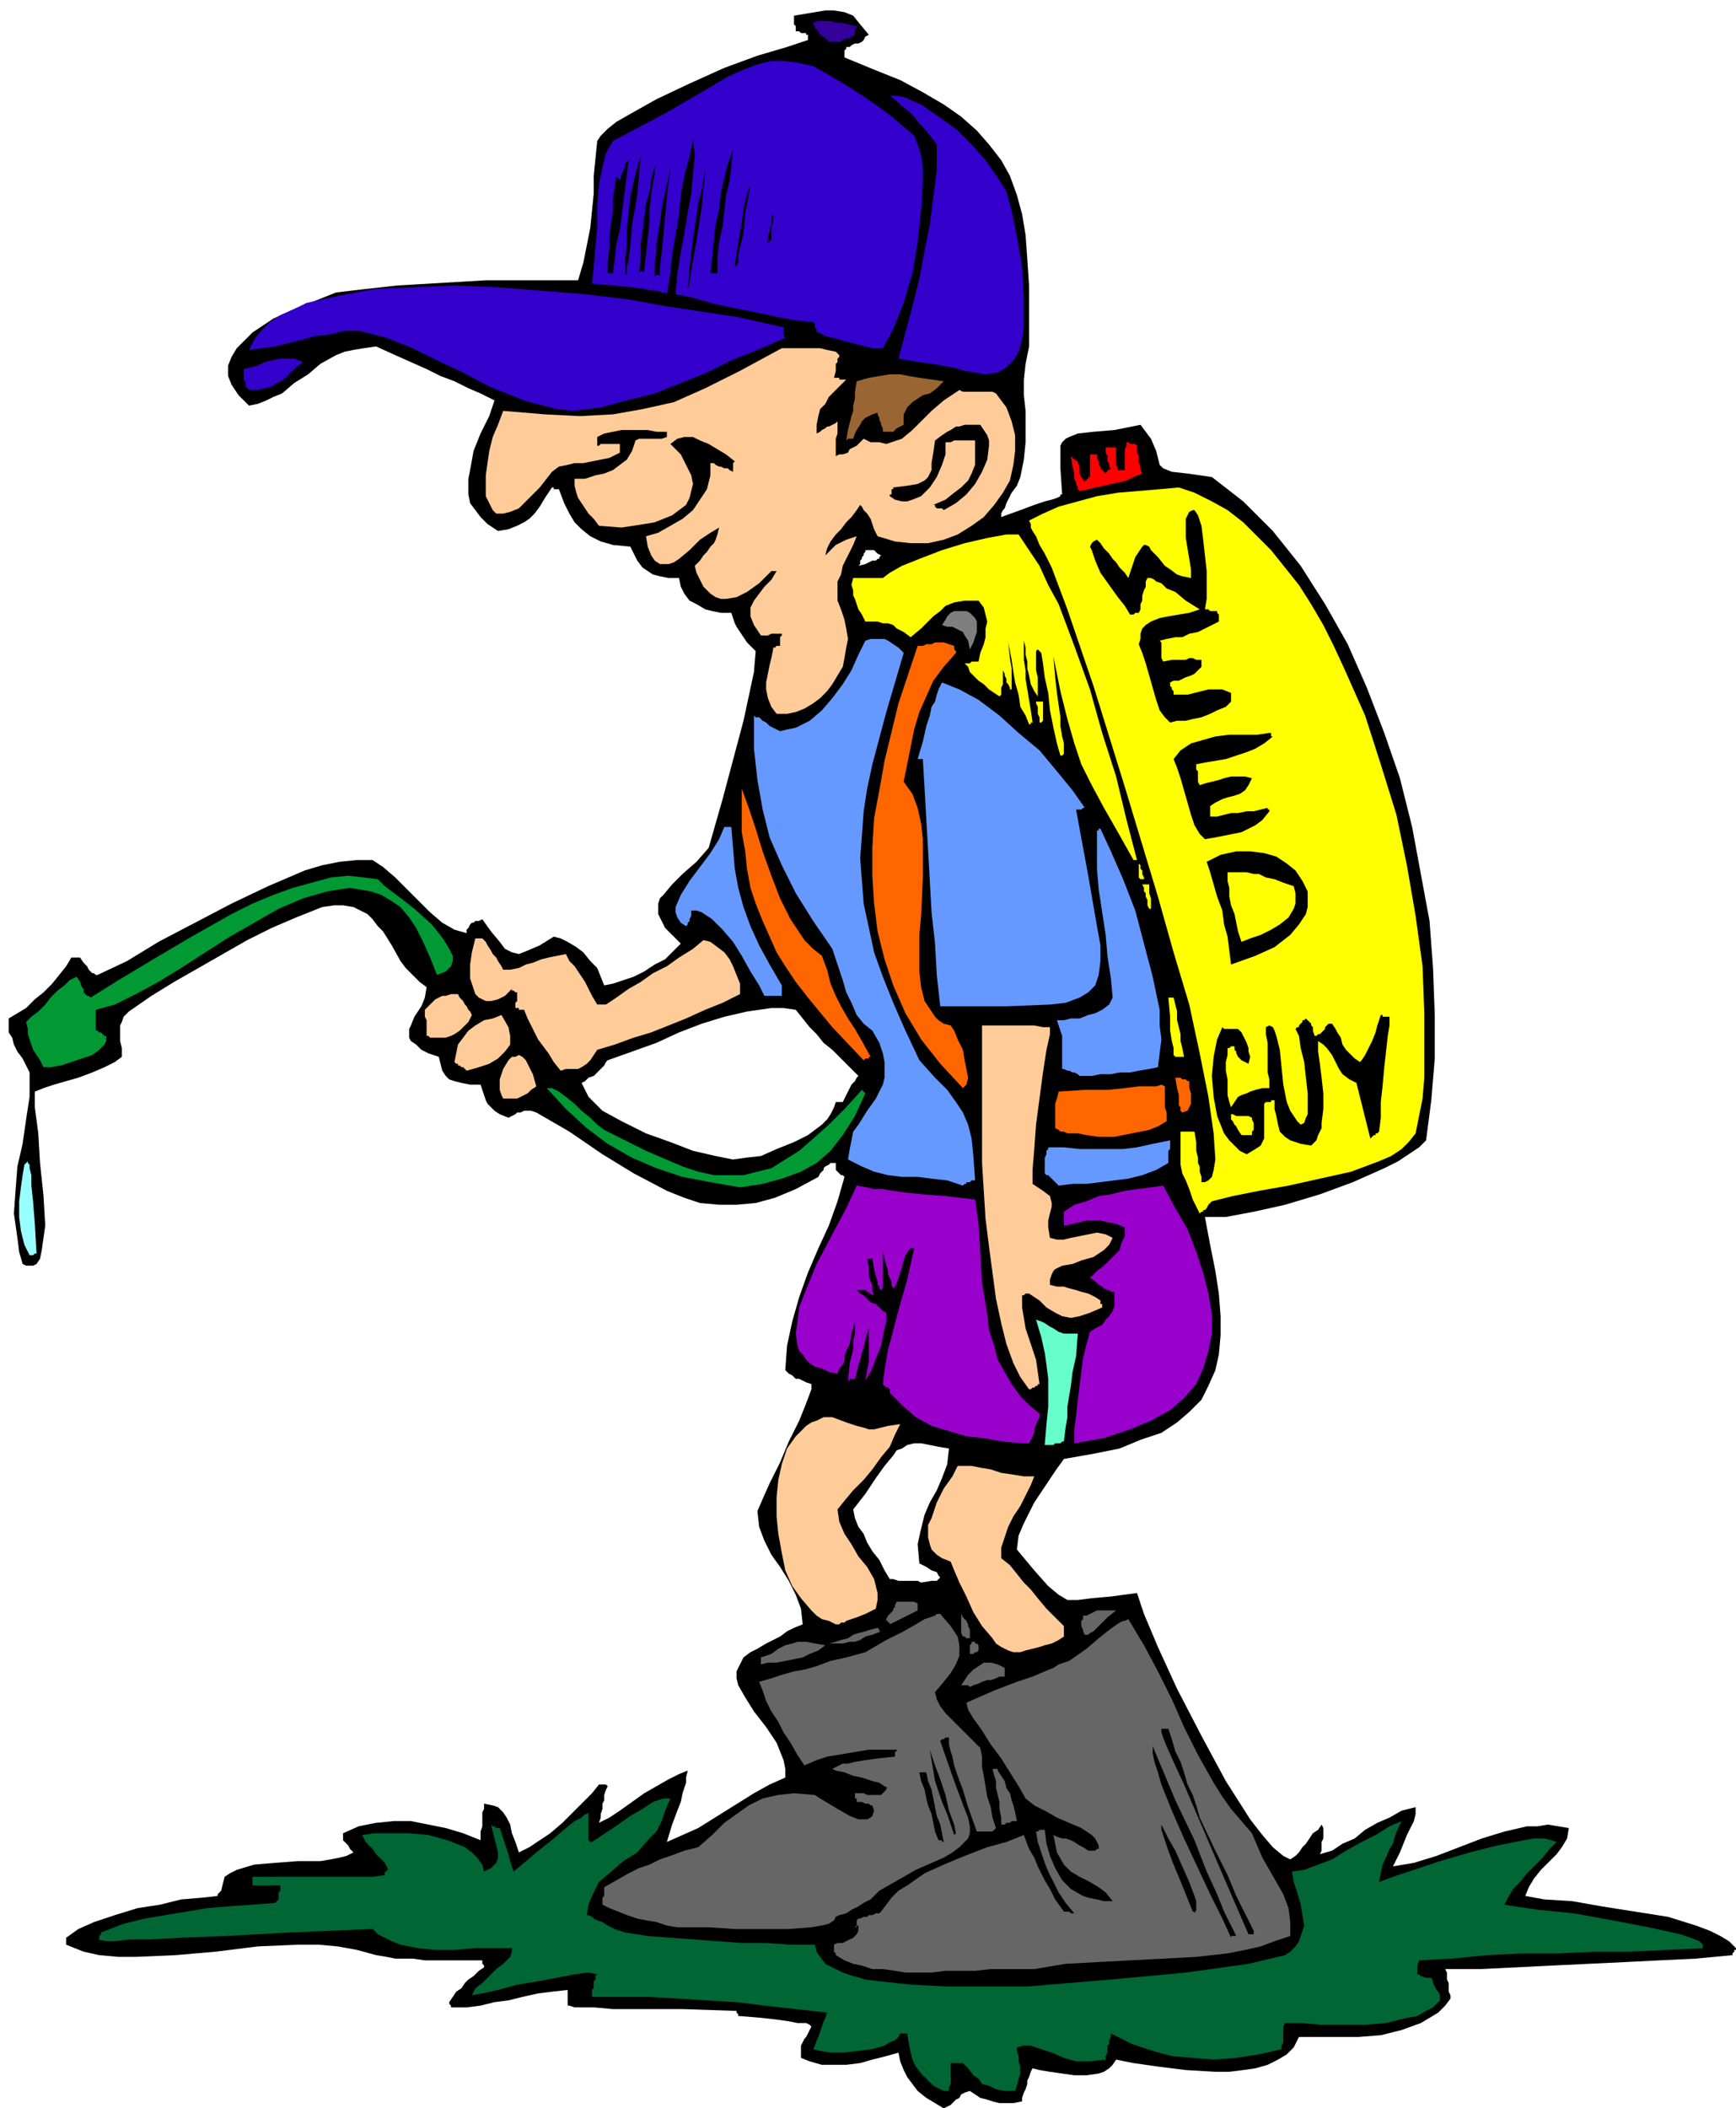 <svg xmlns="http://www.w3.org/2000/svg" fill-rule="evenodd" height="4.036in" preserveAspectRatio="none" stroke-linecap="round" viewBox="0 0 997 1211" width="3.324in"><style>.brush1{fill:#000}.pen1{stroke:none}.brush3{fill:#666}.brush4{fill:#fc9}.brush5{fill:#90c}.brush8{fill:#ff0}.brush9{fill:#093}.brush10{fill:#69f}.brush11{fill:#f60}.brush15{fill:#30c}</style><path class="pen1 brush1" d="m542 1211-5-3-5-3-5-4-3-4-3-4-2-4-2-5-1-5-7 2-8 2-7 2-8 1h-14l-7-2-5-2v-7l1-2 1-2 1-1 1-2 1-2 1-2-1-1-2-1h-5l-5-1-7-1-9-1-12-1h-1v-1l-1-1v-1h-1l-30-1h-40l-11-1h-11l-3-1h-1v-9l-9 1-8 1-9 2-8 2-8 1-8 2-8 1h-9v-1l-1-1v-1l2-3 2-3 3-2 2-3 2-2 3-2 3-3 3-2v-1l-1-1v-2h-33l-7-1h-10l-5-1-6-1-11-3-11-2-11-1h-12l-23 1-24 3-23 2-23 1H68l-11-1-9-2-10-4v-4l7-5 9-4 12-4 13-4 13-2 12-3 12-1 9-1v-1l1-1 1-1 1-4 1-4 3-2 4-2 10-3 12-1 13-1h13l6-1 5-1 4-1 4-2-2-2-1-2-1-1-1-1-1-1v-4l9-4 10-2 10-1h10l10 2 10 2 10 3 10 4v-5l1-3v-8l1-2v-3l5 1 3 1 3 3 2 3 2 4 1 5 2 5 2 6 6-3 6-4 6-4 7-6 6-6 5-5 6-6 4-5h4l1 1-1 2-1 3v3l-1 2v3l-1 3v2l-1 3 6-3 6-4 7-5 7-5 7-4 7-4 6-3 5-2-1 4v3l-1 3-1 3-1 5-2 5-3 8-3 10 9-4 9-4 8-5 8-5 8-5 8-5 9-5 9-4v-5l-1-5-2-5-2-5-6-9-7-9-5-8-4-7-1-4v-4l2-4 2-4 4-3 4-2 5-3 4-2 4-2 4-3 4-2 5-2-1-9-3-8-4-8-5-8-5-7-4-8-3-8-1-9 3-7 4-9 6-12 5-12 6-12 4-10 3-8v-3l-3-1-2-1-2-1h-2l-1-1-1-1-2-1-2-2 1-14 3-14 4-14 5-14 6-14 6-13 5-14 4-14-1-1h-1l-1-1-1-1-1-1v-4h-3l-1 1-2 1-1 1v1l-1 1-1 1-1 2-13 7-12 5-11 3-11 1h-10l-11-1-9-3-10-4-19-10-18-11-19-13-19-11-3-1h-4l-2 1h-2l-1 1-2 1-2 1-5-2-3-2-2-2-2-2-1-2-1-3-1-3-1-3h-6l-5-1-4-1-3-1-2-2-2-3-1-4-1-4-6-2-4-2-3-3-3-2-1-2v-5l1-2 2-5 4-6 2-5 1-6-4-3-4-4-4-4-3-4-5-9-5-8-3-3-3-4-3-3-4-2-4-2-6-1h-5l-7 1-15 6-14 6-14 7-14 8-14 8-14 8-13 8-13 9-3 3-1 3-1 2v9l1 4v5l-4 3-6 3-7 3-8 3-7 2-7 2-6 2-5 2v9l2 15 1 17 2 19 1 17-2 14-1 5-2 3-2 1h-4l-2-1-2-7-1-8-1-7-1-7 1-14 1-13 3-13 2-14 2-13v-14l-2-4-2-4-3-4-2-4-1-4-2-3v-8l5-3 5-3 5-5 5-4 5-5 4-5 4-5 3-5h5l2 3 2 2 1 2 1 1 1 1h1l1 1h1l17-8 18-11 21-11 21-11 21-10 21-9 10-3 10-2 10-1h9l6 4 7 6 6 6 7 7 7 7 7 6 7 4 7 2v-2l1-1 1-2 1-1h1l1-1h2l2-1 5 7 5 6 3 4 4 2 4 1 5-2 7-3 8-5 4 1 4 2 5 3 4 3 4 5 4 4 2 5 2 5 5-1 6-2 6-2 6-3 6-4 6-3 5-5 4-4-5-5-4-4-2-4-2-4v-6l1-3 2-2 5-6 6-6 8-7 7-8 4-14 4-14 4-15 4-15 4-15 3-14 3-14 1-12-3-3-2-2-2-3-2-3-2-3-1-2-1-3-1-3h-6l-5-1-4-1-5-3-4-2-3-4-2-4-1-5h-6l-5-1-4-1-3-2-3-2-3-4-2-4-2-4-10-1-7-2-6-3-5-4-4-4-3-5-3-6-3-8h-3v-1h-1l-4 6-3 5-3 4-3 3-3 2-4 2-5 2-6 1-6-4-4-4-3-4-3-4-1-5v-9l1-5 2-11 4-10 5-10 3-9-8-4-7-3-8-4-8-3-8-4-9-4-9-4-11-5-7 1-6 1-5 1-5 2-9 5-7 6-8 5-7 6-5 2-4 2-5 2-5 1-6-6-4-6-2-5v-6l2-5 3-5 4-4 5-5 12-8 13-6 13-5 10-4 17-2 18-2 17-1 17-1 17-1h53l3-10 2-10 2-10 1-10 1-10v-10l1-10 1-10 2-3 4-4 5-4 7-4 16-9 19-9 20-9 19-7 17-5 12-4v-3h-1v-1h-3l-1-1h-2v-3l-1-1V9l6-1 6-1 6-1h5l6 1 5 2 4 5 5 6-2 1-1 2-1 1-2 1h-2l-2 1-1 1h-2v1l-1 1v4l17 7 15 6 13 7 12 7 10 7 9 8 7 8 7 9 5 9 4 11 3 11 2 12 1 14 1 15v35l-2 10-1 9v9l1 9v18l-1 10-2 10-2 5-3 4-2 4-1 2-1 3-1 1-1 2v2l11-4 8-3 6-2 4-1 3-1 2-1v-1h1l-1-15v-13l1-2 2-2 2-1 5-2 9-1 12-1 15-3 6 8 3 7 1 4 1 4 2 2 5 2 9 1 14 2 9 7 9 7 9 9 8 8 8 10 8 10 7 11 7 11 13 23 11 25 10 26 9 26 7 28 5 27 5 27 2 27 1 27v25l-2 24-3 23-4 4-6 4-6 4-8 4-18 8-19 7-20 6-18 4-16 3h-12l3 16 3 15 2 13 1 13v11l-1 11-2 9-4 9-4 8-7 7-7 6-9 6-12 4-12 5-15 3-17 3-5 7-4 6-4 6-4 6-3 6-3 6-3 7-1 8 10 12 8 9 6 5 5 3h6l8-1 11-1 15-2 4 12 8 19 11 24 14 27 14 26 14 22 7 9 6 7 6 5 4 2 3-2 2-2 2-3 2-2 2-3 2-3 3-2 2-3 1 2v6l-1 2v5l-1 2 7-2 6-4 7-3 6-5 7-4 7-3 7-4 8-2v4l-1 4-2 4-2 4-2 5-2 5-2 4-2 4 12-2 13-4 13-5 13-5 13-4 13-3h6l6-1 6 1 6 1-1 6-3 5-3 4-5 5-4 4-4 5-3 5-2 5 11 2 16 1 17 3 19 3 19 3 16 5 8 3 6 3 5 3 4 4v1h-1v1l-1 1v1l-21 2-21 1-20 1-21 1-21 1-20 1-21 1h-20l1 2v4l1 2v5l1 2v2l-3 4-4 4-5 3-5 3-11 4-12 3-13 1h-34l-3 6-4 4-5 3-6 3-7 2-7 1-8 1h-8l-17-1-16-2-14-2-10-2-2 3-2 2-3 2-3 1-7 1h-7l-7-1-7-1-6-1-4-1-1 2-1 3-1 2v2l-1 3-1 2-1 3v2l-5 1h-8l-4-1-3-1-4-1-3-2-3-2-3 1-2 1-1 2-2 1-1 1-2 2-2 1-2 1zm-49-886 1-1v-2l1-1v-1l1-1v-1l1-1v-1h5l1 1 1 1 2 1-1 1v1h-1l-1 1h-2l-2 1-2 1-4 1zm-72 341-10-2-13-3-13-5-14-5-14-7-11-6-4-4-4-4-2-4-2-4 2-1 2-2 3-1 2-2 2-2 2-2 1-2 1-1 14-5 14-5 13-6 13-5 13-4 13-3 7-1 7-1h7l7 1 4 5 4 5 4 4 4 5 5 4 5 5 5 5 5 5-1 1-1 2-2 2-1 2-1 2-1 2-1 2-1 2h-4l-1 3-2 4-2 3-3 3-8 6-8 4-10 4-9 4-9 1-7 1zm108 243-2-1h-11l-3-1h-2l-3-5-3-6-4-5-3-5-2-5-3-4-2-5-1-5 7-9 6-9 5-7 5-6 2-3 3-1 3-2 4-1h4l5 1 5 1 6 1-1 9-3 8-3 7-4 7-3 7-2 8-2 9 1 11 4 2 3 2 3 1 1 2 1 1-2 2h-3l-6 1z"/><path class="pen1" style="fill:#063" d="m542 1201-6-3-4-4-3-3-3-4-2-4-1-4-1-5-1-6h-4l-1 2-2 2-3 1-3 2-7 2-8 1-9 1h-7l-6-1-4-1 1-2 1-3 1-2 1-3 1-3 1-3 1-2 1-3-18-2-18-2-16-2-17-1-16-1-17-1h-33v-4l1-1v-4l1-1v-2l1-1-5-1-8 1-10 2-11 2-12 2-11 3-9 2-6 1 2-4 4-3 4-4 4-4 4-3 4-4 1-3v-2h-21l-12 1h-11l-10-1-10-2-5-2-4-2-4-2-3-3-48 2-36 2-26 1-18 1H74l-8 1h-5l-5-1h1v-2l1-1v-1l13-5 12-3 12-2 12-2 12-2 12-1 14-1 13-1 1-1 1-1v-4l1-1v-3h-16v-5h69l7-1v-2h1v-1h1l-2-4-3-3-2-2-2-3-2-2-2-2-1-2-1-2 7-1h20l11 1 11 3 10 4 4 3 3 3 3 4 1 4 4-2 3-3 1-3v-3l-1-4-1-4-1-4-1-4 1 1h1l1 1h2l1 3 1 3 1 3 1 3 1 3 1 4 1 3 1 3 13-11 10-8 7-6 5-4 4-2 2-2h1l1-1v16l1 1h1l3-2 6-4 6-4 7-5 7-4 6-4 6-2h4l-3 7-2 6-3 6-4 4-7 8-8 5-7 6-7 6-2 4-2 4-2 5-1 6h1l2 1 1 1 2 1 3 1 3 2 4 2 6 2 13 2 13 1 14 1 13 1 14 1h14l14 1h14l1 4 2 3 3 4 4 2 6 3 6 2 7 2 8 1 19 2 20 1h46l48-4 43-4 36-5 21-5 3-2 3-3 2-3 1-3 2-6-1-6-1-6-2-7-2-6-1-6 7-1 8-3 8-3 8-5 9-5 8-4 8-5 7-3-2 4-2 5-1 4-2 3-2 5-2 4-1 5-1 5 8-3 12-4 15-5 17-5 16-4 15-3 6-1h6l4 1 3 1-4 4-4 5-4 4-5 5-4 5-4 4-3 5-2 4 6 1 14 2 20 2 22 4 21 4 18 4 6 2 5 2 1 1 1 1v2l-21 1-21 1h-20l-21 1h-21l-20 1-20 2-19 1-1 3v5h1l1 1 3 1h3l1 2v1l1 2 1 2 1 1 1 2v3l-4 4-4 2-5 3-6 1-12 3-12 1h-25l-12-1h-9l-1 2v9l-1 2v2l-13 3-13 2-13 1-12-1-12-1-11-3-12-4-12-6v2l-1 2v2l-1 1v4l-1 2v2l-9 1h-8l-7-2-7-3-6-2-6-2h-4l-4 1v2l1 3v3l1 3v4l-1 3-1 4-1 3h-6l-5-1-4-2-4-1-2-3-3-2-3-4-3-3h-7v12l-1 2v2h-3z"/><path class="pen1 brush3" d="M527 1133h-7l-6-1-7-1h-6l-6-2-5-1-5-2-5-3v-1l-1-1v-4l2-1h3l2-1 2-1 2-1 2-2 1-2v-3h-1v1h-1l1-1v-3l1-1h1l2-1h2l1-1h2l2-1h2l1-1 3-4 3-4 4-4 5-3 10-7 11-5 12-5 13-5 11-3 10-4 3 8 3 5 2 5 2 4 2 4 3 5 3 6 5 7h3l1 1h2l-5-6-4-6-3-6-3-6-2-5-2-6-2-6-1-6h1l1-1h3l1 8 2 7 3 7 4 7 5 5 7 4 3 1 5 1 4 1h5l-4-5-4-3-5-3-6-3-5-3-4-4-4-7-2-10 2 1 3 1h2l3 1 2 1 3 2 2 1 3 2h4l1-1h1v-2l-1-2-1-2-2-2-6-4-7-3-7-3-7-4-6-3-5-4-4-7-5-8-5-8-6-8-5-8-5-7-3-5-1-4 16-7 13-5 9-3 7-3 5-2 3-2 3-1 3-1 10-7 7-6 5-4 4-3 3-2 2-1h1l2-1 9 15 8 15 8 16 7 16 8 16 9 16 5 8 5 7 6 7 6 7 3 7 3 7 4 7 4 7 4 7 3 8 1 8v8l-9 3-8 3-9 2-10 2-18 2-19 1-19 1-19 1-18 1-18 3h-25l-9 1h-17l-8 1h-8z"/><path class="pen1 brush1" d="m707 1113-5-11-7-14-7-15-8-17-7-16-6-15-2-7-2-6-1-5v-4l13 31 11 23 7 18 6 13 4 10 3 6 2 4 2 4h-3v1zm10-2-16-37-12-28-9-21-6-13-4-9-2-5-1-3v-2h4l2 6 2 7 3 6 2 6 2 7 3 6 2 6 2 7 9 19 7 14 5 12 4 8 3 6 2 4 1 2v2h-3z"/><path class="pen1 brush3" d="m389 1107-6-1-6-2-6-1-5-1-6-2-5-2-5-2-4-2v-4l1-1v-5l7-4 7-4 6-3 6-2 6-3 6-2 8-3 8-2 8-7 7-7 7-5 7-5 8-4 9-2 9-1 12 1 3 2 5 3 5 3 7 4 5 2h5l2-1 1-1 1-3-1-3h-1l-1-1h-2l-2-1h-3v-2h-1v-3h5l2 1h8l1-1 1-1 1-1v-1h1l-2-1-3-2-4-1-6-2-5-1-5-2-5-1-2-1 2-1 2-1 2-1h3l4-1 6-1 7-1 10-1v-3h1v-1h-16l-6 1-6 1-6 1-6 1-6 2-7 3-4-6-4-7-4-6-3-6-4-6-3-6-2-6-2-5 7-2 6-2 7-2 6-1 7-2 8-3 9-2 11-3 12-7 10-5 7-4 5-3 3-1 3-1 1-1h2l6 7 4 6 1 5v6l-2 5-3 5-4 5-5 6 1 4 2 4 3 4 4 4 4 4 4 4 4 4 4 4 1 5v6l1 5 1 6 1 6 2 6 1 6 2 6-1 1-1 1h-9l-5-14-3-10-3-8-2-6-1-5-1-3-1-4v-4h-2l-1 1h-1l-1 1 8 23 6 16 2 5 1 5v4l-1 3-2 2-3 3-4 3-5 3-16 7-21 12-2 2-3 3-4 2-3 2-4 2-3 2-4 1-2 1-1 2-3 2-4 1-6 1-13 1h-31l-15-1h-18z"/><path class="pen1 brush1" d="m685 1098-6-15-5-12-3-8-2-6-1-3-1-3v-3l1 2 3 6 4 7 4 9 4 9 3 8 1 3v5l-1 2v-1h-1zm-146-41-2-5-1-5-1-5-2-5-1-4-1-5-2-5-1-5h4l1 5 2 5 1 5 1 5 1 5 2 5 1 5 1 5h-1v-1h-2zm9-3-2-6-2-6-3-7-2-6-2-6-1-6-1-6-1-6 1 3 2 6 3 8 3 9 2 9 3 8 1 5-1 1z"/><path class="pen1 brush3" d="M575 1048v-4l-1-5v-4l-1-4-1-4v-4l-1-3-1-4h3v1l2 3 2 3 1 4 2 3 1 4 1 3 1 4 1 5h-3l-1 1h-2l-1 1h-2zm-18-79-1-1h-4l2-3 2-3 3-3 3-2 3-2h4l4 1 4 2v5h-3l-2 1-3 1h-2l-3 1-2 1-3 1-2 1zm-120-13v-4l6-2 4-3 4-2 4-1 3-1h5l5 1 6 1-4 3-5 2-4 2-5 1-5 1-5 1h-5l-4 1zm120-6v-5l1-1v-1h2v1h1l1 1v3l-1 1h-1l-1 1h-2z"/><path class="pen1 brush4" d="m582 949-3-1-4-2-3-2-2-3-6-7-5-8-4-9-4-8-3-7-2-5-5-2-3-2-3-3-1-3-1-4v-7l2-4 3-9 4-8 5-7 3-6h8l5 1 6 1 6 2 7 1 6 1h6l-2 5-3 6-3 6-4 6-3 6-2 6-2 6v6l5 4 4 5 4 5 4 4 4 5 5 6 5 5 5 5v6l-3 2-4 2-4 1-3 1-4 1-4 1-3 1h-4z"/><path class="pen1 brush3" d="m476 944 4-1 3-1 4-1 3-2 3-1 4-1 3-1 4-1 1 1v1h1l-5 2-4 1-3 2-3 1h-3l-4 1h-8zm77-4-1-2v-11l1 2 1 1 1 1 1 2v1l1 2v5h-2l-1-1h-1zm70-1-1-2v-1l-1-2v-3l1-1v-2h2l2-1 2-1 2-1h11l-5 4-4 4-2 2-2 2-2 1-1 1h-2z"/><path class="pen1 brush4" d="m480 933-4-2-4-1-3-2-3-3-6-7-5-7-4-9-2-10-2-11-1-10v-11l1-10 2-9 3-9 5-7 6-6 3-2 3-1 4-2h5l8 3 6 2 4 1 3 1h3l4-1 4-1 7-1-3 6-3 7-5 6-5 7-5 6-6 6-5 6-4 5 1 7 3 7 4 6 4 7 5 6 4 7 1 4 1 4v4l-1 5-6 3-5 2-3 1-3 1-1 1h-2l-1 1h-2z"/><path class="pen1 brush3" d="M511 933v-1h-1v-1h-1v-1l1-2 1-1 1-1 1-1v-1l1-1v-1l1-2h10l2 1v4l-2 1-2 1-2 1-2 1-2 1-2 1-2 1-2 1z"/><path class="pen1 brush5" d="m587 829-11-1-11-2-10-1-10-3-10-3-9-5-7-6-7-7-1-1v-2l-1-1h-1l-1-1-1-1 1-8 1-6 1-6 2-7 2-8 3-11 4-14 4-18h-2l-1 1-2 3-1 3-1 4-1 3-1 3-1 3-1 2-1 1-1-2v-2l-1-2-1-2v-2l-1-3-1-4-1-5v22l-1 1-1-1v-1l-1-1v-2l-1-3-1-4-1-6h-3l1 5v5l1 3 1 2v4l1 1-1 1-1-1-2-1-1-1h-5l2 2 2 1 2 2 2 2 3 1 2 2 2 2 2 1v5l-1 4-1 5-1 5-2 5-2 5-2 5-3 5 1-6 1-5v-19l-1 3-1 4-1 4-1 3-1 4-1 3-1 4-1 4h-3v1h-1l1-10 2-8v-5l1-4v-7l-2 7-1 6-2 4-1 3v2l-1 3-2 2-1 3-5-1-4-2-4-1-3-2-2-2-2-3-2-2-1-3-1-7 1-7 1-8 3-8 7-17 9-17 8-15 6-13 6 1 4 1h5l6 1 7 1 10 1 13 1 17 2 2 14 1 17 1 17 3 18 1 9 3 9 2 8 4 7 4 7 5 7 5 5 6 5v2l-1 2-1 2-1 3v2l-1 2-1 2-1 2h-4z"/><path class="pen1" style="fill:#6fc" d="m600 830 1-12 1-10v-16l-1-8-1-7-2-9-3-10 3 1 2 1 3 2 2 1 3 2 3 1h8l-1 13-2 9-1 8-1 6-1 6v6l-1 6-1 8h-1l-1 1h-3l-1 1h-5z"/><path class="pen1 brush5" d="M617 829v-8l1-8 1-9 1-8 1-8 1-8 2-8 2-7 3-2 4-2 2-3 2-2 2-3 1-3v-8h-2l-1-1h-1l-2-1-1-1-2-1-2-2-3-2 4-4 4-3 3-3 3-3 3-3 1-4 2-4v-5l-5-2-5-1-4-1h-8l-4 1-4 1-5 1v-8l6-4 7-2 7-3 7-1 8-2 7-1 8-1 7-1 7 13 7 12 5 13 4 12 3 12 2 12v11l-2 10-3 10-4 9-7 8-8 7-11 6-12 5-15 5-17 3z"/><path class="pen1 brush4" d="m591 798-5-7-4-8-4-11-3-12-3-14-2-15-2-15-2-16-2-32v-79h30l5 1h4v4l-2 9-2 13-2 15-2 15-1 14-1 12v8l6 4 4 3 1 4v2l-1 4-1 4v4l1 6 4 1h4l4-1 5-1 5-1 5-1 5 1 4 2-2 4-3 3-3 2-3 2-7 2-5 2-6 1-4 2-1 1-1 2-1 3v3l4 1h4l3 1 4 1 3 1 4 1 4 2 3 2v2h1v2l-7 3-6 2-5 1-5-1-4-2-5-3-4-4-6-4h-2l-1 1h-1v7l1 6 1 6 2 6 2 6 2 6 1 7 1 7h-1v1h-1l-1 1h-1l-1 1h-1z"/><path class="pen1" style="fill:#9ff" d="m17 721-3-6-2-8-1-8v-9l1-8 1-7 1-6 2-2v1l1 1v2l1 4v6l1 9 1 13 1 17h-1l-1 1h-1v1-1h-1z"/><path class="pen1 brush8" d="m689 697-4-8-2-6-2-5-2-4-1-5v-19h8l1 6v5l1 4v3l1 2v3l1 3v3h2l2-1 1-1 1-1 1-4 1-6-1-15-3-21-5-25-6-28-9-30-9-32-19-63-18-58-15-44-9-24-4-8-3-5-2-5-2-3-1-2v-2l-1-2 8-4 9-4 11-3 11-3 12-2 12-1 12-1 11-1 9 3 10 5 9 5 9 7 8 8 8 8 8 10 8 10 7 11 7 12 6 12 6 13 12 27 9 28 9 29 6 29 5 29 4 29 1 27v37l-1 12-2 10-2 10-4 5-4 4-6 4-7 3-16 6-18 4-18 4-17 3-15 3-12 3-2 2-1 2-1 1h-1v1h-1l-1 1z"/><path class="pen1 brush9" d="m425 682-17-3-16-3-15-5-14-6-14-8-12-9-12-11-11-12h3l4 2 4 3 5 4 4 4 5 4 4 4 4 3 24 12 21 9 9 3 9 2h17l8-2 8-2 8-5 8-5 8-7 9-8 9-9 10-11 1 1 1 1-6 13-7 11-7 9-8 7-9 5-11 4-11 3-13 2z"/><path class="pen1 brush10" d="m553 681-9-3-9-1-8-1h-9l-8-1-8-2-7-3-8-4 1-6 1-5 1-5 3-4 5-8 5-7 2-4 2-4 1-4v-9l-1-5-2-6-4-7-5-4-4-5-3-7-3-6-2-7-2-6-2-6-2-6-11-16-10-16-8-16-7-16-4-16-3-17-2-18v-19l1 1h2l1 1 1 1 2 1 2 2 2 1 4 2 4-1 5-1 4-2 4-2 7-6 6-7 6-8 5-8 4-9 4-8 3-1h8l2 1 3 2 3 2 3 3-10 34-8 30-3 14-2 13-1 14-1 13 1 13 1 13 3 14 3 14 5 14 6 15 7 16 8 17 9 10 7 7 5 7 4 6 3 7 2 8 1 10 1 14h-2l-1 1h-2v1h-1l-1 1zm55 0-1-1-1-1-1-1-1-1-1-1-1-1h-1l-1-1v-9l1-2v-2l1-1v-1h9l9 1h25l8-1 9-2 10-2v5l-1 1v7l-7 4-8 3-8 2-8 1-8 1-8 1h-8l-8 1z"/><path class="pen1 brush1" d="m716 663-4-2-3-3-3-3-3-4-4-10-2-11-1-12 1-11 2-10 3-7 1 1h8l2 2 1 2 1 2 1 2 1 3v2l1 3-1 4-2-1-2-1-1-1-1-1-1-2v-1l-1-1v-2h-2l-1 1h-1v4l-1 4v5l1 5v9l1 4 1 3 2-3 2-3 2-1 3-1 2-1 3-1 4-1h4v-5l-1-4v-17l-1-5v-4l2-1 2 1 1 2 1 3 2 8 1 10 1 10 2 10 2 5 2 3 2 3 2 2 2-1 1-3 1-2v-12l-1-9-1-9-2-8-1-7-2-4 1-1h1v-1l1-1 1-1v-1h1l1-1 1 1 1 1 1 1v1l1 1v2l1 3h1l1-1h1l1-1 1-1 1-1v-1l1-1 1-1h2l2 3 1 2 2 3 1 4 2 3 3 3 2 2 3 2 1-1 2-3 2-4 2-4 2-5 1-4 1-3 1-3h1v1h4v5l-1 6-1 9-1 9-1 11-1 9v9l-1 8-1 1h-1v1h-1l-1 1-1 1-1-4-1-4-1-4-1-4-1-4-1-4-1-4-1-4-4-2-4-3-2-3-2-4-2-4-3-4-2-2-3-2v6l1 7 1 8 1 9v9l-1 8v3l-2 4-1 3-3 3-6-1-6-2-3-2-3-3-1-4-1-5-1-4v-5h-2v1h-3l-1 1v20l-2 4-3 2-5 3z"/><path class="pen1 brush11" d="m631 653-7-1-5-1h-6l-2-1h-2l-1-1-2-1v-14l1-3 1-4 15-1h13l10-1 8-1h10l3-1 2 1v12l1 3v5l-5 3-5 2-5 1-5 1-5 1-5 1h-9z"/><path class="pen1 brush8" d="m713 652-2-3-1-2-1-1-1-2-1-1v-3h1l2 1h7l2 1v1l1 2v4l-1 1v2h-6z"/><path class="pen1 brush11" d="m679 639-1-1v-2l-1-1v-6l-1-4-1-6h3l1 1h2l1 1h1v4l1 3v6l-1 2-1 2-3 1z"/><path class="pen1 brush4" d="m289 631-1-2-1-3v-6l2-6 3-5 2-2h2l2-1 2 1 2 2 2 4 2 4 2 7-3 2-2 2-2 1-2 1-2 1h-8z"/><path class="pen1 brush1" d="M499 627v-1l-1-1-1-1v-6h3v1h1v5l-1 1v1l-1 1z"/><path class="pen1 brush11" d="m553 625-13-14-11-14-9-15-7-16-5-15-4-16-2-16-1-16v-16l1-17 3-16 3-17 8-33 11-33h3l2-1h3l2-1h5l3 1 3 1v2l1 1v1l-7 8-6 8-4 9-4 9-3 10-2 10-2 10-2 10 5 7 3 8 2 9 1 9v22l-1 22-1 11v21l1 9 2 8 4 6 2 3 2 2 3 2 4 1 2 3 2 5 3 6 1 6 1 5 1 5-1 4-2 2z"/><path class="pen1 brush10" d="M621 618h-1l-1-1-2-1h-1l-2-1h-1l-2-1h-1v-19l-1-3-1-3-1-3h4l4-1h5l5-2 4-1 4-2 4-3 2-4-1-11-2-13-1-12-2-13-2-13-1-12v-22h1v-1h1l6 13 7 16 7 18 5 19 5 19 4 19v9l1 8-1 8-1 8-5 1-6 1-5 1h-6l-5 1h-6l-5 1h-6z"/><path class="pen1 brush4" d="m268 615-1-1-1-1h-1l-1-1h-1v-1h-1l-1-1 1-5 1-5 3-4 3-4 4-3 5-3 5-1 5-2 4 7 1 5v5l-3 4-4 4-5 3-6 2-7 2z"/><path class="pen1 brush4" d="m322 615-4-5-3-5-3-4-3-4-2-4-2-4-2-4-2-5h-3v-1h-2v-3l1-1v-5h-1l-1-1h-1v-1l-4 4-4 2-4 1h-3l-2-1-2-1-2-2-1-3-2-6v-8l1-7 2-8h4l2 2 1 2 2 3 1 2 2 2 1 2 2 3 1 2h4l5-1 4-2 4-1 5-2 4-1 5-1 5-1 2 4 3 3 2 3 2 3 2 3 2 4 2 4 3 5h5l6-4 7-5 7-4 7-5 8-4 7-5 8-5 6-5 4 1 4 3 4 3 3 4 2 4 2 5 2 5v6l-10 5-10 4-11 5-10 4-10 4-10 3-11 4-10 3-2 3-2 3-2 2-3 2-2 1h-7l-3 1z"/><path class="pen1 brush9" d="m25 613-2-4-2-3-2-3-1-3-1-3-1-3v-3l-1-4 3-3 4-3 4-4 3-4 4-4 4-3 3-3 4-2 2 3 1 3 1 1v2l1 1 1 1h1l1 1 16-10 20-12 22-13 23-13 12-6 12-5 11-4 11-3 11-3 10-1 9 1 8 1 4 4 8 6 9 7 10 9 4 5 3 4 3 5 2 4v3l-1 3-3 3-5 2-4-10-4-9-4-8-4-6-5-6-6-4-5-3-6-2-6-1-6-1-7 1-6 1-14 4-14 6-28 16-28 18-13 8-13 7-12 6-11 3v12h1l1 1h1l1 1 1 1h1v3l-1 2-1 1-2 2-4 3-6 2-6 2-6 2-6 1h-4z"/><path class="pen1 brush11" d="m496 609-18-19-14-17-7-9-6-9-5-8-4-9-4-9-4-10-3-9-2-11-1-10-2-11v-25l4 11 4 12 4 13 5 14 5 13 6 12 4 6 4 6 5 5 5 4 3 8 2 8 3 7 3 6 4 7 4 6 4 7 5 9h-1v1h-2l-1 1z"/><path class="pen1 brush8" d="m675 607-1-1v-4l-1-4-1-6v-8l-1-11h3l1 4 1 4v5l1 4 1 4v4l1 4 1 5h-5z"/><path class="pen1 brush4" d="M248 596h-1l-1-1h-1v-9l-1-2v-4l2-2 2-2 2-2 2-1 2-1h2l3-1h4l1 2 1 1 1 1 1 2 1 1 1 2 1 1 1 2-2 4-3 3-2 2-3 2-2 1-3 1h-8z"/><path class="pen1 brush10" d="M543 578h-3l-2-18-1-18-2-18-1-18-1-18-1-17-1-18-1-17h-3l3-10 2-9 2-6 1-5 2-3 1-4 1-3 2-4 10 4 11 6 12 9 11 10 12 10 10 12 9 11 7 10h-1l-1 1h-3l7 38 5 29 2 11v9l-1 8-2 6-4 4-5 3-8 3-9 1-25 1h-35zm-104-6-3-6-5-8-5-9-5-8-6-7-6-6-3-2-3-2-3-1h-3v3l-1 2v1l-1 1v1l-1 1-3-2-2-3-1-3v-3l3-7 5-8 6-8 6-8 5-8 3-7h4l1 12 1 12 2 11 3 11 4 11 5 11 6 11 7 12v6h-10z"/><path class="pen1 brush1" d="m707 554-1-8-1-8-2-7-1-8-3-8-2-7-2-7-2-6 8-4 9-2h8l8 1 7 2 6 4 5 4 4 6 3 6v9l-1 4-2 3-2 3-5 6-9 7-11 5-14 5z"/><path class="pen1 brush8" d="m713 541-2-6-1-5-1-5-2-5-1-5v-5l-1-4v-5h11l4 1h3l4 2 5 1 5 2 6 2 1 4v6l-1 3-3 5-5 4-5 3-6 3-6 2-5 2zm-53-19-1-2v-3l-1-2v-2l-1-1v-2l-1-2h4v5l1 3v6h-1zm-5-17-1-1v-8l1 1v2l1 1v2l1 2v1h-2zm-4-11-9-16-8-14-7-13-6-12-4-12-4-14-4-16-4-20 1 12 1 9 1 7 1 7v5l1 6 1 4v6l-1 1h-1l-2-7-2-9-2-10-1-10-2-9-1-8-1-6-2-2-1 1v11l1 4v11l-2-3-2-4-1-5-1-4v-4l-1-4v-4l-1-4v11l1 6v5l1 6 1 6 1 6 1 7h-1v1h-1l-2-5-3-5-1-7-2-7-1-6-1-7-1-5-1-5 1 9 1 6v12h-1v1-2l-1-2-1-1v-2l-1-2v-1l-1-2v-2 10l-1 2v4l-1 1-3-2-3-2-3-3-3-2-3-3-2-2-1-3-2-2h3l1-1h4l1-5 2-5 1-4v-5l1-4-1-4-1-4-3-4h-8l-6 1-5 2-3 3-4 3-3 3-4 4-6 5-4-3-4-2-2-2-3-1h-3l-3-1h-7l-2-4-2-3-1-3-1-3-1-2v-3l-1-3 1-4h17l4-3 7-4 10-4 13-5 13-4 13-3 11-2h7l6 9 6 9 5 11 6 11 9 24 9 25 7 25 8 25 6 25 6 23h-2z"/><path class="pen1 brush1" d="m692 482-3-3-3-5-2-6-2-7-2-7-2-7-2-6-2-5 4-5 6-4 7-2 7-2 8-1h16l7-1h1v2h1l-5 4-5 3-5 2-6 2-6 2-6 1-6 1-5 1v3l1 1v6l1 2 3-1 4-1 4-1 3-1 4-1h8l4 1-2 4-2 3-3 2-3 1-4 1-3 1-4 2-3 2v6h4l4-1 4-1h4l5-1h4l4-1 4-1v1h1v1l-4 5-4 3-4 2-4 2-5 1-5 1-5 1-6 1z"/><path class="pen1 brush8" d="M597 415v-3l-1-2v-4l-1-2v-1h4v11l-1 1h-1z"/><path class="pen1 brush1" d="m672 415-3-3-3-4-2-6-2-7-2-7-2-7-2-6-2-5 1-3v-3l1-3 2-2 3-2 5-2 5-1 6-1 6-1 6-2-8-5-6-5-5-2-3-3-3-1-1-1-2-1h-2l-1 2v3l-1 2-1 3v3l-1 2v3l-1 2h-2l-1 1h-2l-3-5-4-5-5-7-5-7-3-7-2-6-1-2 1-2 1-1 2-1 2 2 2 3 3 3 2 3 2 2 2 3 3 3 2 3 4-12 4-6 1-1h1l2 1 1 2 4 4 4 5 3 2 4 3 3 1 5 1v-5l-1-6-1-6-1-6v-11l1-2 1-2 2-1h1l2 3 2 6 1 8 1 9 1 9v16l-1 6h2l1 1h4v1l1 1v4l-4 2-4 2-4 2-5 1-4 2h-4l-5 1-4 1 1 1v9l1 2 5-1h8l2-1h2l2 1h3v4l-2 2-2 2-2 1-3 1-2 1-2 1h-3l-2 1v2l1 1v1l1 1v2h8l4-1 4-1 4-1h8l5 2v5l-3 3-5 2-4 2-5 2-5 1-4 1h-5l-4 1z"/><path class="pen1 brush4" d="m446 410-3-4-2-5-1-5v-4l1-5 1-5 1-4 1-5v-1h1l1-1h2v-5l1-1v-1h-6l-2 1h-4l-4-6-2-5v-5l2-4 3-4 3-4 4-4 3-5h-3l-7 7-7 5-6 3-6 1h-3l-3-1-3-2-2-2-2-2-2-4-2-4-1-4 3-3 2-3 2-2 2-3 2-2 1-2 1-3 1-4-5 3-6 4-6 6-6 5-3 2-3 1h-5l-3-2-2-3-2-5-1-6 7-2 7-4 7-4 6-5 4-6 4-6 2-8v-7h2l1 1 2 1h1l2 1h2l1 1 2 1v-5l1-1-5-4-5-3-5-3-5-2-4-2h-5l-4 1-4 3 6 6 3 6 3 6 1 5-1 4-1 4-2 4-4 3-4 3-5 2-5 2-6 1-13 2-13-1-3-4-3-3-2-3-2-3-2-3-1-3-1-4v-4h6l6-2 5-1 5-2 4-3 4-3 3-5 2-6 2-1h13l3-1v-3h-6l-5-1h-15l-5 1-5 1-4 2v5h1l1-1h11v5l-6 3-5 1-5 1-5 1h-5l-4 1-5 1-4 3-7 9-7 7-5 5-5 2-4 1h-4l-2-2-2-4-2-4v-12l1-7 1-7 2-8 3-7 3-8 24 2 20 1 19-1 17-3 18-4 18-8 20-10 24-13h22l4 1 5 1 1 1 1 1v1l-1 1v2l-1 1v4l-1 4h3v1h4l-4 4-3 3-3 3-2 4-3 3-1 4-1 5v5l2-1 1-1 2-1 1-1h1l2-1 2-1 1-1v7l-1 3v10l2-1h2l3-1 1-2 2-1 2-1 2-2 2-2 4 2h5l4 1 3-1 6-2 6-5 5-5 6-6 7-6 9-6 2 1h17l2 1 6 8 3 8 2 8v9l-1 8-2 9-4 7-5 7-6 7-7 5-8 5-8 3-9 2h-10l-9-1-10-3-1-2-1-2-1-3-1-3-2-3-2-2-1-2-1-1-2 3-3 4-3 3-3 4-3 3-3 4-2 4-1 4 2-2 2-2 2-2 2-1 2-1 2-1 3-1 3-1-2 5-2 4-2 4-2 4-1 5-2 4v11l2 5 2 6 1 5 1 6-1 5-1 6-1 5-3 5-3 5-3 4-4 4-4 3-5 3-5 2-5 1h-6z"/><path class="pen1" style="fill:#7f7f7f" d="m557 373-1-5-2-3-1-2-2-1-2-1-2-1h-3l-3-1 2-3 1-2 2-2 2-1h7l2 1 1 1 2 2 1 2v6l-1 3-1 3-2 4z"/><path class="pen1 brush1" d="m542 293-1-1h-3l-1-1v-1h-1l7-3 5-4 4-3 4-4 2-4 2-5v-14h-12l-2 1h-3v7l-2 6-3 7-4 6-5 5-5 2-3 1h-3l-4-1-3-2v-1h1v-3h1v-1l8-1 6-1 4-2 2-2 2-4v-4l1-6 1-7 4-3 3-2 2-1 3-2h2l3-1h9l2 3 2 3 1 3v3l-1 8-3 7-4 7-5 6-6 5-7 4z"/><path class="pen1" style="fill:red" d="m620 282-1-1v-1l-1-2v-1l-1-2v-3l-1-4-1-6 2 2 2 1v1l1 2v4l1 2 2 3v-1h1v-1h1v-1h1v-13h4v2l1 2v2l1 1v1l1 1 1 1 1 1v-1h1v-1h1l1-1-1-1v-2l-1-1v-3l-1-2v-3h6v10l1 2v2-1h4v-12l1-2v-2h1l1 1h3l1 1v4l1 2v4l1 2v2l1 2-5 2-4 2-4 1-5 1-4 1-5 1-4 1-5 1z"/><path class="pen1" style="fill:#963" d="m486 253 1-6 1-4 1-4 1-3v-3l1-4v-4l1-6 7-2 6-1 6-1h6l5 1 6 1 7 1 7 1-4 4-4 3-4 1-3 2-3 2-3 3-2 4v6l-2 1-2 1-1 1-1 1h-6v-2l-1-2v-1l-1-2v-1l-1-2v-1l-3 1-2 1-2 1-2 2-1 2-2 3-1 2-1 3h-3l-1 1z"/><path class="pen1 brush15" d="m329 236-9-1-8-2-8-2-8-3-15-6-15-8-15-7-14-7-15-6-16-4h-8l-8 2-9 1-7 2-8 2-8 2-8 1-7 1 3-6 4-5 5-5 6-4 7-3 8-4 9-2 9-2 21-4 22-1 24-1 25 1 25 2 25 2 25 3 22 4 40 6 27 6v5l1 1-16 7-15 6-14 7-15 6-15 6-16 4-15 4-16 2zm-186-12-1-1-1-1v-2l-1-2v-6l4-1 4-1 4-2 4-1 5-1h8l5 2-4 3-4 4-3 3-4 2-3 2-4 1-4 1h-5zm423-9-6-1-6-1-7-2-6-1-6-1-7-1-6-1-6-1 4-15 4-15 4-16 3-16 3-15 2-16 2-15V83l-3-4-4-5-3-3-3-4-3-3-4-3-3-3-4-3h4l5 1 4 2 5 2 10 7 10 7 9 9 8 9 7 10 5 8 3 11 3 15 3 17 1 18v17l-1 7-2 7-3 5-4 4-5 3-7 1z"/><path class="pen1 brush15" d="m501 200-4-1-4-1-4-1-4-1-3-1-4-1-4-1-4-2h-1v-2l-1-1v-2l-1-1-10-1-11-2-9-2-10-2-10-2-9-2-10-3-10-2 1-12 2-12 2-11 2-12 2-11 1-11 1-11-1-9-2 10-3 11-2 11-1 11-2 12-2 11-1 11-2 12-1-1h-2l-2-1h-3l-5-1-7-1-10-1-13-1 1-10 1-12 1-11v-12l1-12 2-10 2-8 4-7 32-17 24-14 10-6 9-4 8-3 8-2h7l8 1 9 2 9 5 10 6 11 7 14 10 14 12 2 5 2 6 1 7v8l-1 17-2 18-3 18-5 17-6 15-6 11h-6z"/><path class="pen1 brush1" d="m395 166 1-12 1-9 1-8 1-6 1-7 1-7 2-8 2-11v2l-1 8-1 11-2 13-2 12-2 11-1 8-1 3zm-19-7v-8l1-6v-5l1-6 1-6 1-8 2-10 3-13v1l-1 6-1 9-1 11-1 11-1 10-1 8v5h-2l-1 1zm-27-2v-7l1-7v-7l1-8 1-7v-7l1-6 1-7v1h1v1h1v1l1-4 1-2 1-2v-2l1-1 1-1-1 8-1 8-1 8-1 8-1 8-2 8-1 9-1 8h-3zm10 1v-8l1-9v-9l1-10 1-9 2-9 2-8 2-7-2 23-3 17-1 12-1 8-1 5v3l-1 1zm8-1 1-9v-8l1-7 1-8 1-8 2-7 1-7 2-8v5l-1 5-1 7-1 8v8l-1 9-1 9-1 9v1h-3v1zm41 0 1-9 1-10 1-9 2-9 1-9 2-9 2-8 3-8-1 9-1 9-2 8-1 9-1 9-2 9-1 9v9h-4zm14-4 2-14 2-11 1-8 1-5 1-3 1-3v-1l1-1-3 15-1 12-2 8-1 5v4l-1 1v1h-1zm18-13 1-2v-2l1-3v-2l1-2v-4l1-2v5l-1 2v8h-1v1h-1l-1 1z"/><path class="pen1" style="fill:#309" d="m476 24-2-2-3-2-1-2-1-1-1-1v-1l-1-1v-1l3-1h7l3 1h3l4 1 5 1v1l-1 1v3l-3 2h-2l-2 1-1 1h-7z"/></svg>

